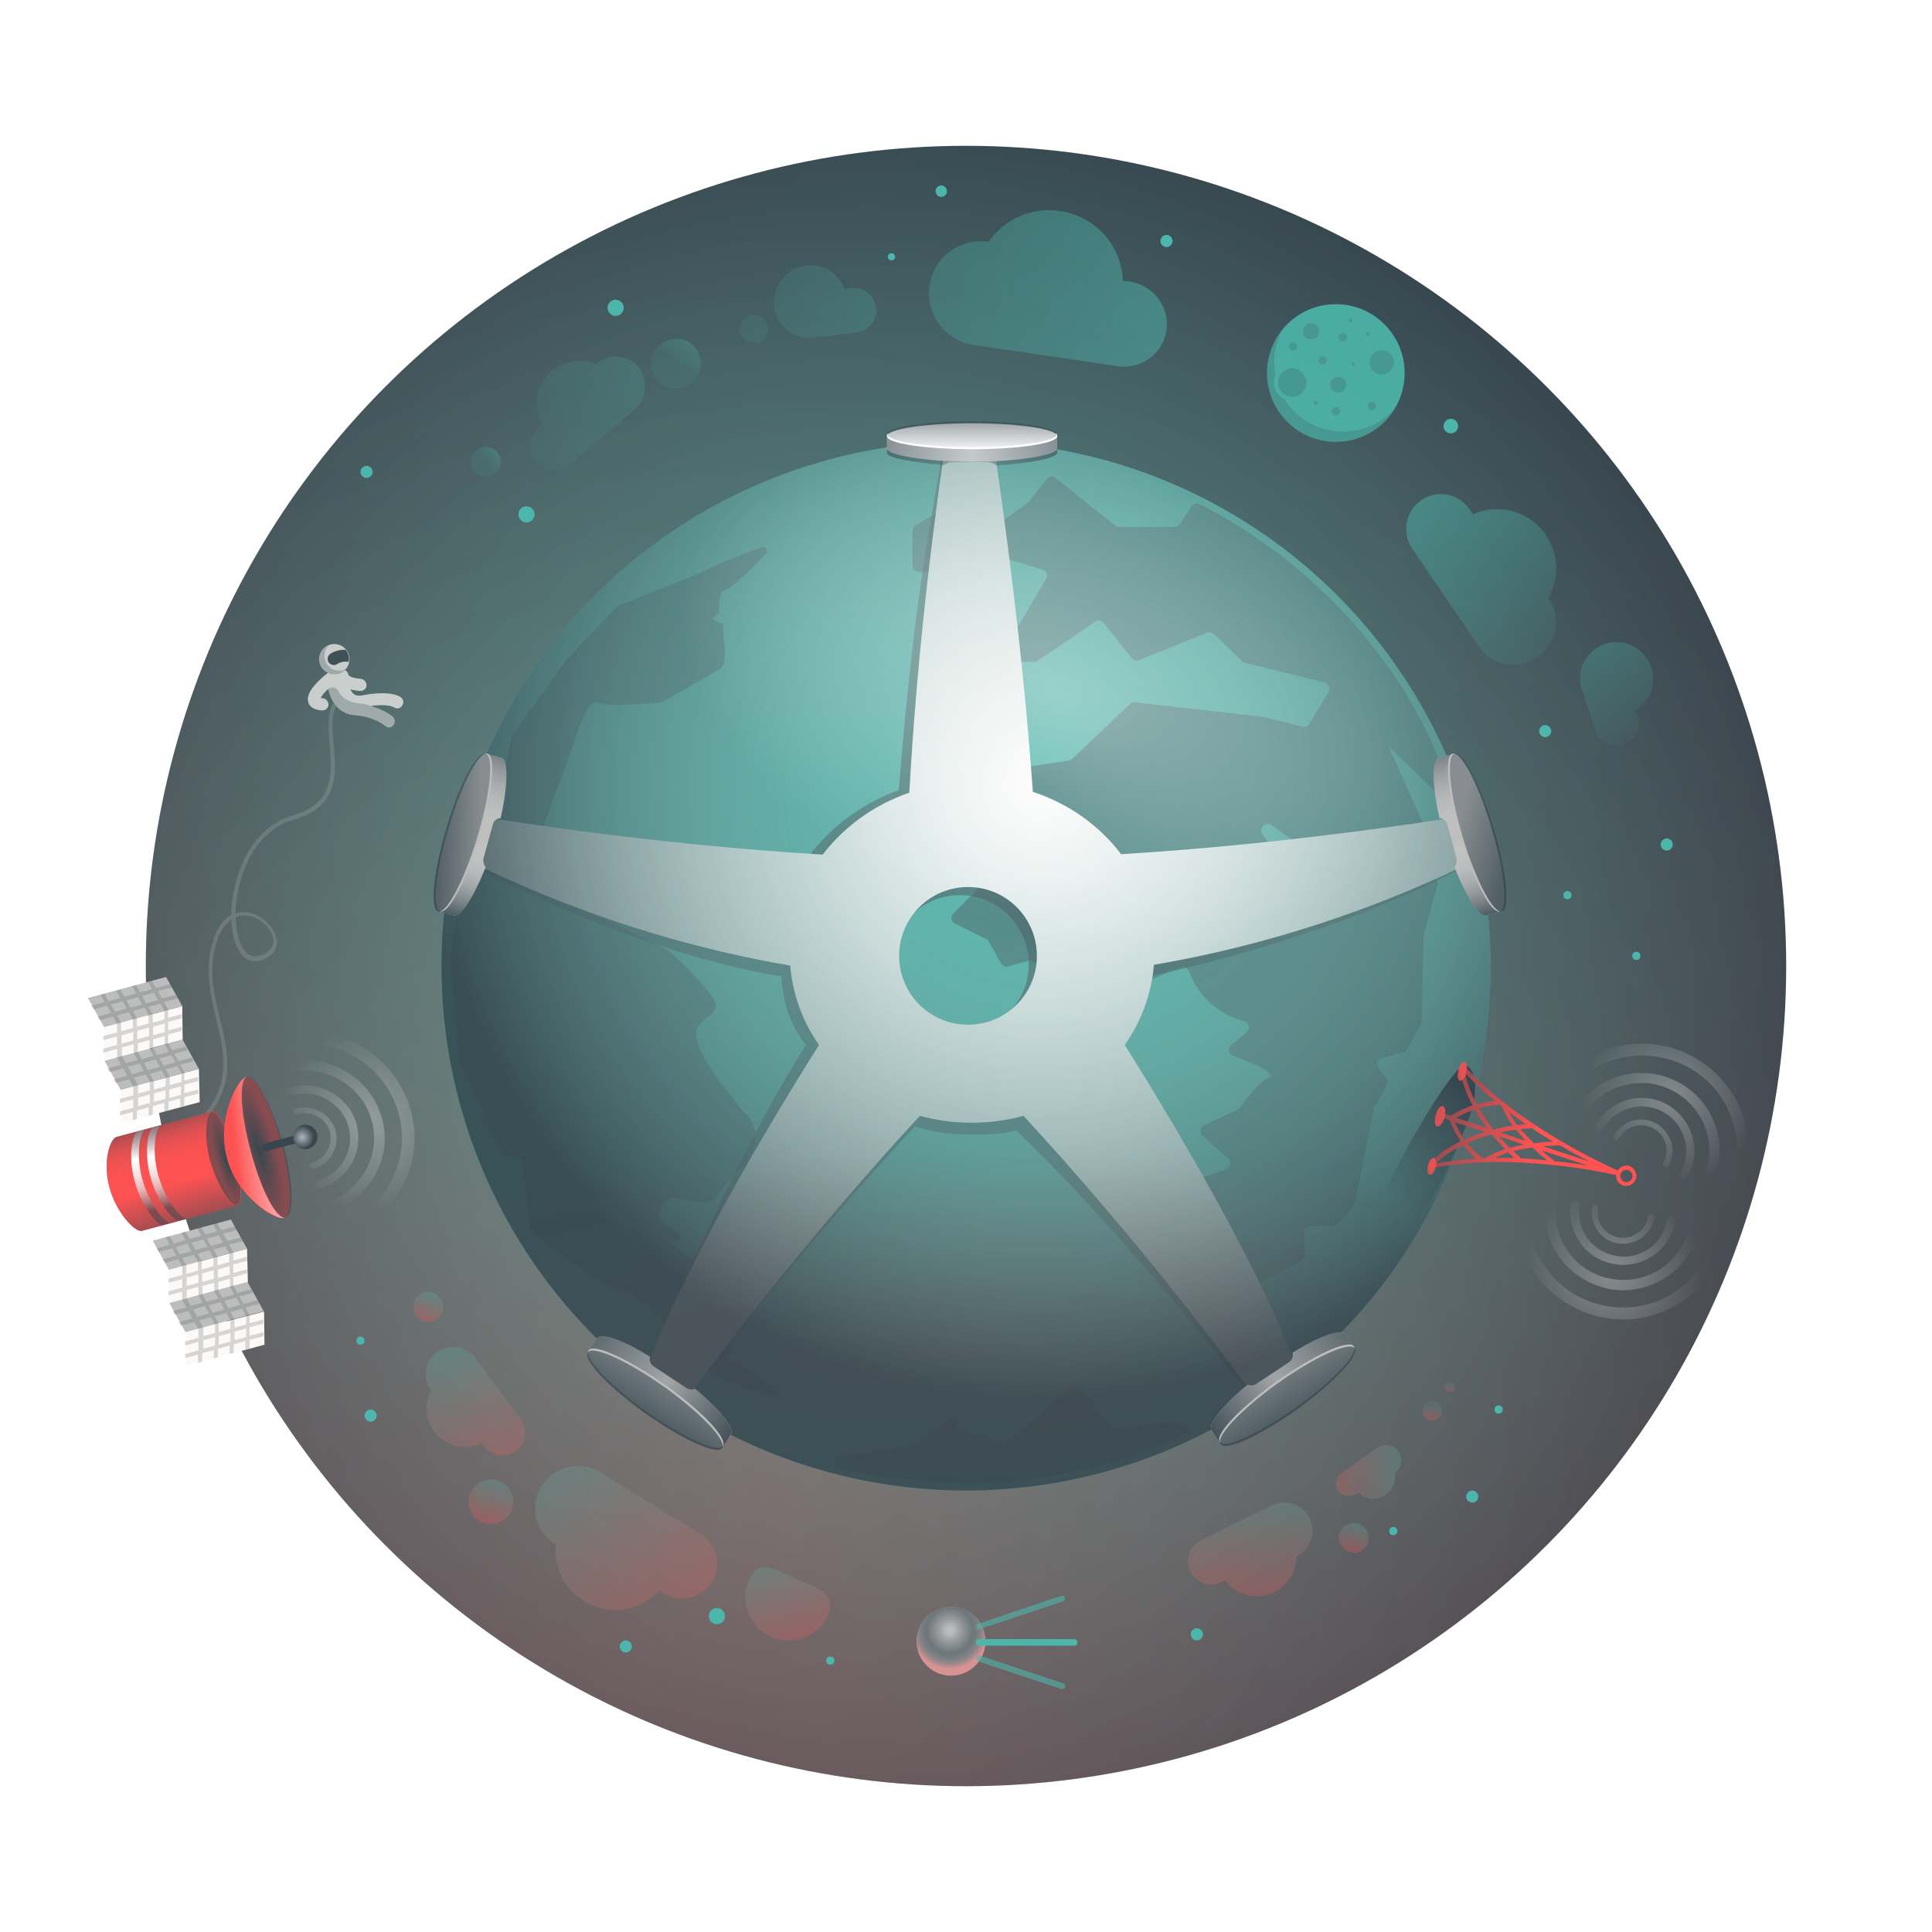 <svg version="1.1" id="anycast-dns" xmlns="http://www.w3.org/2000/svg" xmlns:xlink="http://www.w3.org/1999/xlink" viewBox="0 0 477 477" xml:space="preserve">
							<filter id="anycast-dns-noise">
								<feColorMatrix type="saturate" result="burnNoise" values="2"></feColorMatrix>
								<feTurbulence type="fractalNoise" baseFrequency="1.4"></feTurbulence>
								<feComposite in="burnNoise" operator="in"></feComposite>
							</filter>
							<defs>
								<circle id="dns-mask" cx="238.5" cy="238.5" r="202.5"></circle>
							</defs>
							<clipPath id="dns-mask-use">
								<use xlink:href="#dns-mask" overflow="visible"></use>
							</clipPath>
							<radialGradient id="dns-gradient-1" cx="214.5" cy="255.5" r="230.639" gradientUnits="userSpaceOnUse">
								<stop offset="0" stop-color="#4db6ac"></stop>
								<stop offset="1" stop-color="#37474f"></stop>
							</radialGradient>
							<circle clip-path="url(#dns-mask-use)" fill="url(#dns-gradient-1)" cx="238.5" cy="238.5" r="235"></circle>
							<radialGradient id="dns-gradient-2" cx="189.167" cy="369.5" r="345.118" gradientUnits="userSpaceOnUse">
								<stop offset="0" stop-color="#ff5252" stop-opacity=".3"></stop>
								<stop offset="1" stop-color="#ff5252" stop-opacity="0"></stop>
							</radialGradient>
							<circle clip-path="url(#dns-mask-use)" fill="url(#dns-gradient-2)" cx="238.5" cy="238.5" r="235"></circle>
							<circle clip-path="url(#dns-mask-use)" fill="#4DB6AC" cx="238.5" cy="238.5" r="129.5"></circle>
							<g clip-path="url(#dns-mask-use)">
								<defs>
									<circle id="continents-mask" cx="238.5" cy="238.5" r="129.5" data-svg-origin="109 109" transform="matrix(1,0,0,1,0,0)" style="transform-origin: 0px 0px;"></circle>
								</defs>
								<clipPath id="continents-mask-use">
									<use xlink:href="#continents-mask" overflow="visible"></use>
								</clipPath>
								<path id="continents" opacity=".5" clip-path="url(#continents-mask-use)" fill="#38474E" d="M188.1 135.1c.9-.3 1.7.8 1 1.6-3.5 4.2-10 9.7-11.1 9.4l-.5 3.1c.9 3.8-4.4 3.1 1 4.8l.2 4.1c.4 1.8.6 6.2-.9 7.1l-13.7 7.8c-.5.3-1 .4-1.5.5-2.9.3-12.9 1-15.1-.1-2.4-1.2-5.3 8.2-5.6 9.5 0 .1-.1.2-.1.3l-6.6 18-2.6 6.4c-.6 1.4-7.4 6.3-6.5 7.5l14.7 7.2c.4.5.9.9 1.4 1.2l22.3 10.8c.3.2.7.4.9.6 2.2 2 11.9 11.2 11.4 13.4-.5 2.5-2.6 2.4-4.6 5.4-2.1 3 5.1 12.9 5.1 12.9l6.1 7.7c.2.2.4.5.8.8 3 2.9 3.2 7.9.5 11.1l-7.2 8.3c-.7 1.8-2.5 2.8-4.3 2.4l-5.7-1.1c-3.1-.6-5.5 2.7-4.3 5.8l5.1 3.5c.2.4-2.7 2-2.4 2.3l10 6.7c.4.5-1.1 3.7-.9 4.4l4.5 7.6c1.7 2.8 1.8 6.4.2 9.2-.2.4-.3.7 0 .8h1.5c3.9 1.8 14.1 9 9.8 9l-10.3-4c-1.1 0-6.8-3.1-7.5-4-4.4-5.5-16.4-19.1-19.9-19-3.5.1-17.4-10.3-21.2-13.2-.6-.5-1.1-1.1-1.4-1.9l-1.7-16.9c0-.1-4.6-.9-4.7-1L114 263.7c-.2-.5-.3-.9-.4-1.4l-2.4-25.1v-1.1l2.9-20.1c.1-.7.4-1.4.8-2l5.4-7.1c.4-.5.6-1 .8-1.7l5.3-23c.1-.6.4-1.1.7-1.5l12.7-17.8c.1-.2.2-.3.4-.4l11.8-12.4c.6-.6 1.3-1 2.1-1.1l19.2-7.7c-.2-.3 8.2-3.8 14.8-6.2zm67.4 230C280.3 361.5 294 353 294 353l-2.6-1.3c-.9-.4-1.9-.6-2.8-.5l-9.8 1.4c-2 .6-4.2 0-5.6-1.6-1.7-1.9-3.9-4.7-5.3-6.8-1-1.6-3.2-2-4.7-.8l-14.3 12.8c-.5.5-1.3.6-2 .2l-2.8-1.7c-.7-.4-1.4-.6-2.2-.6-1.9.1-4.7-.4-5.5-1.7l-1.3-2.3c-.1-.2-.3-.2-.5-.1l-7.5 6c-.8.7-1.8 1-2.9 1l-17.2 2.9c-1.4.2-1.5 2.3-.1 2.6 9.8 2.1 29.3 5.4 48.6 2.6zm83-155.8l8 2.6c.8.3 1.6-.1 1.9-.9l2.8-6.7c.2-.4.2-.9 0-1.3l-8.3-18.6 11.4 11c1.1 1.1 3 .1 2.6-1.4l-1-4.9c0-.1 0-.2-.1-.3-16.5-41.8-52.6-60.9-59.7-64.3-.7-.3-1.6-.1-2 .6l-2.8 4.3c-.3.4-.8.7-1.3.7h-13.6c-.4 0-.7-.1-1-.3L260.6 118c-.7-.6-1.7-.4-2.2.3l-4.4 5.6-.3.3-7.5 5.3c-.5.4-1.2.4-1.8.1l-8-5c-.5-.3-1.1-.3-1.6 0l-8.7 5.1c-.5.3-.8.8-.8 1.4v8.5c0 .9.7 1.6 1.6 1.6h8.3c.3 0 .6-.1.8-.2l7-4.1c.4-.2.8-.3 1.2-.2l13.2 3.9c1 .3 1.4 1.4.9 2.3l-6.9 11.7c-.2.4-.6.6-1 .7l-16.1 3.4c-1.2.3-1.7 1.8-.8 2.7l1.7 1.6c.3.3.7.4 1.1.4h19c.3 0 .6-.1.9-.3l14.2-9.6c.7-.5 1.6-.3 2.1.3l6.9 8.7c.4.5 1.2.7 1.8.5l16.8-6.8c.6-.2 1.2-.1 1.7.3l6.9 6.7c.2.2.4.3.7.4l19.7 4.9c1 .3 1.5 1.4 1 2.4l-4.7 7.8c-.4.6-1 .9-1.7.7L312 177h-.2l-31.5-3.6c-.5-.1-.9.1-1.3.4l-14.3 13.6c-.2.2-.5.4-.9.4l-12.1 1.8c-.4.1-.8.3-1 .6l-9.1 11.5-.3.6-2.3 8.2c-.1.3-.1.7 0 1l2.5 6.6c.2.6.1 1.2-.4 1.7l-5.7 5.7c-.8.8-.6 2 .4 2.5l7.6 3.8c.3.1.5.4.7.6l3.1 5.5c.4.6 1.1.9 1.8.7l4.9-1.4c.6-.2 1.1 0 1.6.4l5 5c.2.2.5.4.7.4l11.9 2.9c.3.1.7.1 1-.1l17.4-6.9c.8-.3 1.8.1 2.1.9 2.2 6.2 7.3 10.7 13.5 12.3 1.3.3 1.7 1.9.7 2.8L304 258c-.9.8-.7 2.3.5 2.7 4.2 1.5 11.6 4.5 8.5 5.5-1.9.6-5.9 5.9-6.9 7.3-.2.2-.4.4-.6.5l-8.2 3.8c-1 .5-1.2 1.8-.4 2.6l6.3 5.6c.9.8.6 2.3-.5 2.7l-5.3 1.9c-.3.1-.6.4-.8.7l-6 10.2c-.4.7-.2 1.6.5 2.1l8.3 5.8c.3.2.6.6.7 1l1.5 9.2c.2 1.1 1.4 1.6 2.3 1.1l17.5-9.5c.5-.3.8-.8.8-1.4l-.2-5.4c0-.9.7-1.6 1.6-1.6h5.3c.4 0 .9-.2 1.2-.5l4-4.4c.2-.2.3-.5.4-.8l4.7-23.3c0-.2.1-.3.2-.5l3-5.4c.3-.5.3-1.2-.1-1.7l-1.9-2.5c-.7-.9-.2-2.2.9-2.5l5.1-1.3c.4-.1.8-.4 1-.8l3.4-6.1c.1-.2.2-.5.2-.7l.5-21.5c0-.1 0-.3.1-.4l3.3-11.8c.4-1.4-1.1-2.5-2.4-1.8l-3.7 2.3c-.5.3-1.2.3-1.7 0l-6.1-3.8c-.3-.2-.7-.3-1.1-.2l-18 2.7c-.6.1-1.1-.1-1.5-.6l-8.7-11.2c-1.1-1.4.7-3.3 2.2-2.3l10.8 7.6c.4.3.8.3 1.2.2l11.7-2.6c.4.3.7.3.9.4z" data-svg-origin="111.19999694824219 117.64472961425781" transform="matrix(1,0,0,1,0,0)" style="transform-origin: 0px 0px;"></path>
							</g>
							<g id="sputnik-small" clip-path="url(#dns-mask-use)" data-svg-origin="238.5 238.5" transform="matrix(1,0,0,1,0,0)" style="transform-origin: 0px 0px;">
								<circle fill="#BDBDBD" cx="234.8" cy="405.2" r="8.5"></circle>
								<radialGradient id="dns-gradient-3" cx="234.5" cy="402.5" r="9.502" gradientUnits="userSpaceOnUse">
									<stop offset="0" stop-color="#fff" stop-opacity="0"></stop>
									<stop offset=".002" stop-color="#fbfcfc" stop-opacity=".002"></stop>
									<stop offset=".03" stop-color="#d2d6d8" stop-opacity=".03"></stop>
									<stop offset=".059" stop-color="#aeb5b8" stop-opacity=".059"></stop>
									<stop offset=".093" stop-color="#8e979b" stop-opacity=".093"></stop>
									<stop offset=".13" stop-color="#727e83" stop-opacity=".13"></stop>
									<stop offset=".172" stop-color="#5c6970" stop-opacity=".172"></stop>
									<stop offset=".22" stop-color="#4b5a61" stop-opacity=".22"></stop>
									<stop offset=".281" stop-color="#404f57" stop-opacity=".281"></stop>
									<stop offset=".365" stop-color="#394951" stop-opacity=".365"></stop>
									<stop offset=".6" stop-color="#37474f" stop-opacity=".6"></stop>
									<stop offset=".698" stop-color="#3a474f" stop-opacity=".551"></stop>
									<stop offset=".757" stop-color="#42484f" stop-opacity=".522"></stop>
									<stop offset=".805" stop-color="#50484f" stop-opacity=".497"></stop>
									<stop offset=".848" stop-color="#654a50" stop-opacity=".476"></stop>
									<stop offset=".888" stop-color="#7f4b50" stop-opacity=".456"></stop>
									<stop offset=".924" stop-color="#9f4d51" stop-opacity=".438"></stop>
									<stop offset=".959" stop-color="#c64f51" stop-opacity=".421"></stop>
									<stop offset=".991" stop-color="#f15152" stop-opacity=".405"></stop>
									<stop offset="1" stop-color="#ff5252" stop-opacity=".4"></stop>
								</radialGradient>
								<circle fill="url(#dns-gradient-3)" cx="234.8" cy="405.2" r="8.5"></circle>
								<path opacity=".6" fill="#4DB6AC" d="M241.7 402.3c-.3 0-.6-.2-.7-.5-.1-.4.1-.8.5-.9L262 394c.4-.1.8.1.9.5.1.4-.1.8-.5.9l-20.5 6.8c0 .1-.1.1-.2.1zm21.3 14.2c.1-.4-.1-.8-.5-.9l-20.5-6.8c-.4-.1-.8.1-.9.5-.1.4.1.8.5.9L262 417h.2c.4 0 .7-.2.8-.5z"></path>
								<path fill="#4DB6AC" d="M265.2 406.3h-23.5c-.4 0-.8-.3-.8-.8s.3-.8.8-.8h23.5c.4 0 .8.3.8.8s-.3.8-.8.8z"></path>
							</g>
							<g clip-path="url(#dns-mask-use)">
								<defs>
									<circle id="starmask" cx="238.5" cy="238.5" r="129.5" data-svg-origin="109 109" transform="matrix(1,0,0,1,0,0)" style="transform-origin: 0px 0px;"></circle>
								</defs>
								<clipPath id="starmask_1_">
									<use xlink:href="#starmask" overflow="visible"></use>
								</clipPath>
								<path opacity=".6" clip-path="url(#starmask_1_)" fill="#38474E" d="M284 241c57.2-12.5 86.1-32 86.1-32-.6-2.9-1.4-4.5-2.2-7.4-17.7 3-53 8.3-92.2 10.7-5.3-7-12.9-12.5-21.8-15.4-2.3-33.1-6.9-67.8-10.7-92.8-2-.1-3.9-.1-5.9-.1-1.3 0-2 0-3.4.1-3.6 23.8-7.8 38.5-12 91-8.7 3-16.8 9.1-22 16-41.4-2.5-76.5-7-93-9.9-.7 2.5-1 6.9-1 6.9s43.8 25.7 87 33c.6 7.2 2 11.3 6 17-15.8 25-35 66.2-42 93 2.4 1.8 3.4 1.3 6 3 30.2-41.2 63-76 63-76s5.2 2 12.9 2c4.4 0 8 .1 12.1-1 30 28.5 64 73.6 64 73.6s4-3.8 6.6-5.9c-6.7-24-29.6-63.1-44.9-87.5 4.1-5.8 6.8-11.1 7.4-18.3zm-47 14c-9.4 0-17-7.6-17-17s7.6-17 17-17 17 7.6 17 17-7.6 17-17 17z"></path>
								<path id="star" clip-path="url(#starmask_1_)" fill="#FFF" d="M284.9 238.2c40.5-6.9 71.4-21.4 86.3-29.4-.6-2.9-1.4-5.8-2.2-8.6-17.7 3-53 8.3-92.2 10.7-5.3-7-12.9-12.5-21.8-15.4-2.3-33.1-6.9-67.8-10.7-92.8-2-.1-3.9-.1-5.9-.1-1.3 0-2.7 0-4 .1-3.6 23.8-7.9 57.2-9.9 93-8.7 3-16.1 8.4-21.4 15.3-41.4-2.5-78.6-8.3-95.1-11.2-.7 2.5-1.4 5-2 7.6 13.6 7.6 45.9 23.6 89.1 31 .6 7.2 3.1 13.9 7.1 19.6-15.8 25-39.5 65.7-45.5 89.4 2.4 1.8 5 3.6 7.5 5.3 10.7-14.9 33.6-45.5 62.9-77.2 4.1 1.1 8.3 1.7 12.8 1.7s8.7-.6 12.8-1.7c28.4 30.8 50.8 60.5 61.9 75.9 2.7-1.9 5.4-3.8 8-5.9-6.7-24-29.6-63.1-44.9-87.5 4.1-5.9 6.6-12.6 7.2-19.8zM239 253c-9.4 0-17-7.6-17-17s7.6-17 17-17 17 7.6 17 17-7.6 17-17 17z" data-svg-origin="106.00000762939453 102.5999984741211" transform="matrix(1,0,0,1,0,0)" style="transform-origin: 0px 0px;"></path>
								<radialGradient id="dns-gradient-4" cx="234.667" cy="333.667" r="197.502" gradientTransform="matrix(1 0 0 .249 0 250.455)" gradientUnits="userSpaceOnUse">
									<stop offset="0" stop-color="#ff5252" stop-opacity=".5"></stop>
									<stop offset="1" stop-color="#ff5252" stop-opacity="0"></stop>
								</radialGradient>
								<ellipse clip-path="url(#starmask_1_)" fill="url(#dns-gradient-4)" cx="238" cy="327" rx="165.5" ry="42.7"></ellipse>
							</g>
							<g clip-path="url(#dns-mask-use)" filter="url(#anycast-dns-noise)">
								<radialGradient id="dns-gradient-5" cx="253.419" cy="190.316" r="152.52" gradientTransform="translate(3.975 3.975) scale(.997)" gradientUnits="userSpaceOnUse">
									<stop offset="0" stop-color="#bdbdbd" stop-opacity="0"></stop>
									<stop offset=".168" stop-color="#b9b9ba" stop-opacity=".134"></stop>
									<stop offset=".342" stop-color="#acaeaf" stop-opacity=".273"></stop>
									<stop offset=".518" stop-color="#989c9e" stop-opacity=".415"></stop>
									<stop offset=".697" stop-color="#7b8386" stop-opacity=".557"></stop>
									<stop offset=".875" stop-color="#566268" stop-opacity=".7"></stop>
									<stop offset="1" stop-color="#37474f" stop-opacity=".8"></stop>
								</radialGradient>
								<circle fill="url(#dns-gradient-5)" cx="238.5" cy="238.5" r="129.5"></circle>
							</g>
							<radialGradient id="dns-gradient-6" cx="253.419" cy="190.316" r="152.52" gradientTransform="translate(3.975 3.975) scale(.997)" gradientUnits="userSpaceOnUse">
								<stop offset="0" stop-color="#4db6ac" stop-opacity="0"></stop>
								<stop offset=".376" stop-color="#4aa59e" stop-opacity=".188"></stop>
								<stop offset=".571" stop-color="#46918d" stop-opacity=".285"></stop>
								<stop offset=".767" stop-color="#407474" stop-opacity=".384"></stop>
								<stop offset=".964" stop-color="#394f55" stop-opacity=".482"></stop>
								<stop offset="1" stop-color="#37474f" stop-opacity=".5"></stop>
							</radialGradient>
							<circle clip-path="url(#dns-mask-use)" fill="url(#dns-gradient-6)" cx="238.5" cy="238.5" r="129.5"></circle>
							<g id="dot5" clip-path="url(#dns-mask-use)" data-svg-origin="238.5 238.5" transform="matrix(1,0,0,1,0,0)" style="transform-origin: 0px 0px;">
								<path fill="#BDBDBD" d="M332.2 329.4l2.2 3.5-33 23.8-2.2-3.5c-1.2-1.3 2.5-6.1 8.8-11.3.8.3 1.6.2 2.3-.3l8-5.3c.7-.5 1.1-1.4.8-2.3 6.9-4.3 11.9-5.9 13.1-4.6z"></path>
								<linearGradient id="dns-gradient-7" gradientUnits="userSpaceOnUse" x1="2073.91" y1="1910.052" x2="2086.51" y2="1871.299" gradientTransform="scale(-1 1) rotate(-71.199 -199.95 2789.335)">
									<stop offset="0" stop-color="#37474f" stop-opacity=".9"></stop>
									<stop offset=".5" stop-color="#37474f" stop-opacity=".2"></stop>
									<stop offset="1" stop-color="#37474f" stop-opacity=".7"></stop>
								</linearGradient>
								<path fill="url(#dns-gradient-7)" d="M332.2 329.4l2.2 3.5-33 23.8-2.2-3.5c-1.2-1.3 2.5-6.1 8.8-11.3.8.3 1.6.2 2.3-.3l8-5.3c.7-.5 1.1-1.4.8-2.3 6.9-4.3 11.9-5.9 13.1-4.6z"></path>
								<path fill="#BDBDBD" d="M334.2 332.3c-1.5-1.6-10.1 2.4-19.2 8.9-9.1 6.6-15.3 13.2-13.8 14.9s10.1-2.4 19.2-8.9c9.2-6.6 15.3-13.3 13.8-14.9z"></path>
								<linearGradient id="dns-gradient-8" gradientUnits="userSpaceOnUse" x1="2116.78" y1="1824.026" x2="2131.285" y2="1826.445" gradientTransform="scale(-1 1) rotate(-67.579 -204.55 2906.578)">
									<stop offset="0" stop-color="#37474f" stop-opacity=".8"></stop>
									<stop offset="1" stop-color="#37474f" stop-opacity=".4"></stop>
								</linearGradient>
								<path fill="url(#dns-gradient-8)" d="M334.4 332.8c-1.5-1.6-10.1 2.4-19.2 8.9-9.1 6.6-15.3 13.2-13.8 14.9s10.1-2.4 19.2-8.9c9.1-6.7 15.3-13.3 13.8-14.9z"></path>
							</g>
							<g id="dot4" clip-path="url(#dns-mask-use)" data-svg-origin="238.5 238.5" transform="matrix(1,0,0,1,0,0)" style="transform-origin: 0px 0px;">
								<path fill="#BDBDBD" d="M147.4 330.4l-2.2 3.5 33 23.8 2.2-3.5c1.2-1.3-2.5-6.1-8.8-11.3-.8.3-1.6.2-2.3-.3l-8-5.3c-.7-.5-1.1-1.4-.8-2.3-6.9-4.3-11.9-5.9-13.1-4.6z"></path>
								<linearGradient id="dns-gradient-9" gradientUnits="userSpaceOnUse" x1="1408.415" y1="-41.605" x2="1421.015" y2="-80.358" gradientTransform="rotate(-71.199 1070.778 1014.37)">
									<stop offset="0" stop-color="#37474f" stop-opacity=".9"></stop>
									<stop offset=".5" stop-color="#37474f" stop-opacity=".2"></stop>
									<stop offset="1" stop-color="#37474f" stop-opacity=".7"></stop>
								</linearGradient>
								<path fill="url(#dns-gradient-9)" d="M147.4 330.4l-2.2 3.5 33 23.8 2.2-3.5c1.2-1.3-2.5-6.1-8.8-11.3-.8.3-1.6.2-2.3-.3l-8-5.3c-.7-.5-1.1-1.4-.8-2.3-6.9-4.3-11.9-5.9-13.1-4.6z"></path>
								<path fill="#BDBDBD" d="M145.4 333.3c1.5-1.6 10.1 2.4 19.2 8.9s15.3 13.2 13.8 14.9c-1.5 1.6-10.1-2.4-19.2-8.9-9.2-6.6-15.3-13.2-13.8-14.9z"></path>
								<linearGradient id="dns-gradient-10" gradientUnits="userSpaceOnUse" x1="1329.338" y1="-81.697" x2="1343.843" y2="-79.279" gradientTransform="rotate(-67.58 1066.254 1007.519)">
									<stop offset="0" stop-color="#37474f" stop-opacity=".8"></stop>
									<stop offset="1" stop-color="#37474f" stop-opacity=".4"></stop>
								</linearGradient>
								<path fill="url(#dns-gradient-10)" d="M145.2 333.8c1.5-1.6 10.1 2.4 19.2 8.9 9.1 6.6 15.3 13.2 13.8 14.9-1.5 1.6-10.1-2.4-19.2-8.9-9.1-6.6-15.3-13.2-13.8-14.9z"></path>
							</g>
							<g id="dot3" clip-path="url(#dns-mask-use)" data-svg-origin="238.5 238.5" transform="matrix(1,0,0,1,0,0)" style="transform-origin: 0px 0px;">
								<path fill="#BDBDBD" d="M123.9 187.1l-4-1L108 225l4 1c1.6.7 4.9-4.4 7.9-11.9-.5-.6-.7-1.5-.5-2.3l2.3-8.3c.2-.9 1-1.5 1.9-1.5 1.8-8 1.9-14.2.3-14.9z"></path>
								<linearGradient id="dns-gradient-11" gradientUnits="userSpaceOnUse" x1="111.541" y1="225.572" x2="124.141" y2="186.819">
									<stop offset="0" stop-color="#37474f" stop-opacity=".8"></stop>
									<stop offset=".5" stop-color="#fff" stop-opacity="0"></stop>
									<stop offset="1" stop-color="#37474f" stop-opacity=".5"></stop>
								</linearGradient>
								<path fill="url(#dns-gradient-11)" d="M123.9 187.1l-4-1L108 225l4 1c1.6.7 4.9-4.4 7.9-11.9-.5-.6-.7-1.5-.5-2.3l2.3-8.3c.2-.9 1-1.5 1.9-1.5 1.8-8 1.9-14.2.3-14.9z"></path>
								<path fill="#BDBDBD" d="M120.5 186.1c2 .9 1 10.3-2.3 21.1-3.3 10.7-7.6 18.7-9.6 17.8s-1-10.3 2.3-21.1c3.2-10.8 7.5-18.7 9.6-17.8z"></path>
								<linearGradient id="dns-gradient-12" gradientUnits="userSpaceOnUse" x1="49.223" y1="267.754" x2="60.366" y2="267.268" gradientTransform="rotate(3.621 1065 1160)">
									<stop offset="0" stop-color="#37474f" stop-opacity=".8"></stop>
									<stop offset="1" stop-color="#37474f" stop-opacity=".4"></stop>
								</linearGradient>
								<path fill="url(#dns-gradient-12)" d="M120 186.1c2 .9 1 10.3-2.3 21.1-3.3 10.7-7.6 18.7-9.6 17.8s-1-10.3 2.3-21.1c3.2-10.8 7.5-18.7 9.6-17.8z"></path>
							</g>
							<g id="dot2" clip-path="url(#dns-mask-use)" data-svg-origin="238.5 238.5" transform="matrix(1,0,0,1,0,0)" style="transform-origin: 0px 0px;">
								<path fill="#BDBDBD" d="M355.1 187.1l4-1L371 225l-4 1c-1.6.7-4.9-4.4-7.9-11.9.5-.6.7-1.5.5-2.3l-2.3-8.3c-.2-.9-1-1.5-1.9-1.5-1.8-8-1.9-14.2-.3-14.9z"></path>
								<linearGradient id="dns-gradient-13" gradientUnits="userSpaceOnUse" x1="1772.445" y1="225.572" x2="1785.045" y2="186.819" gradientTransform="matrix(-1 0 0 1 2139.904 0)">
									<stop offset="0" stop-color="#37474f" stop-opacity=".8"></stop>
									<stop offset=".5" stop-color="#fff" stop-opacity="0"></stop>
									<stop offset="1" stop-color="#37474f" stop-opacity=".5"></stop>
								</linearGradient>
								<path fill="url(#dns-gradient-13)" d="M355.1 187.1l4-1L371 225l-4 1c-1.6.7-4.9-4.4-7.9-11.9.5-.6.7-1.5.5-2.3l-2.3-8.3c-.2-.9-1-1.5-1.9-1.5-1.8-8-1.9-14.2-.3-14.9z"></path>
								<path fill="#BDBDBD" d="M358.5 186.1c-2 .9-1 10.3 2.3 21.1s7.6 18.7 9.6 17.8c2-.9 1-10.3-2.3-21.1s-7.5-18.7-9.6-17.8z"></path>
								<linearGradient id="dns-gradient-14" gradientUnits="userSpaceOnUse" x1="1704.063" y1="165.846" x2="1717.902" y2="160.874" gradientTransform="scale(-1 1) rotate(3.621 -4.955 -32684.307)">
									<stop offset="0" stop-color="#37474f" stop-opacity=".8"></stop>
									<stop offset="1" stop-color="#37474f" stop-opacity=".4"></stop>
								</linearGradient>
								<path fill="url(#dns-gradient-14)" d="M359 186.1c-2 .9-1 10.3 2.3 21.1s7.6 18.7 9.6 17.8c2-.9 1-10.3-2.3-21.1s-7.5-18.7-9.6-17.8z"></path>
							</g>
							<g id="dot1" clip-path="url(#dns-mask-use)" data-svg-origin="238.5 238.5" transform="matrix(1,0,0,1,0,0)" style="transform-origin: 0px 0px;">
								<path fill="#FFF" d="M261 110.8c0 1.5-9.4 3.2-21 3.2s-21-1.7-21-3.2v-3.7h42v3.7z"></path>
								<linearGradient id="dns-gradient-15" gradientUnits="userSpaceOnUse" x1="219" y1="111.421" x2="261" y2="111.421">
									<stop offset="0" stop-color="#37474f" stop-opacity=".6"></stop>
									<stop offset=".5" stop-color="#37474f" stop-opacity=".3"></stop>
									<stop offset="1" stop-color="#37474f" stop-opacity=".6"></stop>
								</linearGradient>
								<path fill="url(#dns-gradient-15)" d="M261 111.8c0 1.2-6.3 2.6-15 3.1-.6-.5-1.5-.8-2.3-.8h-8.5c-.8 0-1.6.3-2.2.7-7.6-.6-14-1.8-14-2.9V108h42v3.8z"></path>
								<ellipse fill="#FFF" cx="240" cy="107.7" rx="21" ry="3.2"></ellipse>
								<linearGradient id="dns-gradient-16" gradientUnits="userSpaceOnUse" x1="240" y1="110.316" x2="240" y2="104">
									<stop offset="0" stop-color="#37474f" stop-opacity=".1"></stop>
									<stop offset="1" stop-color="#37474f" stop-opacity=".5"></stop>
								</linearGradient>
								<ellipse fill="url(#dns-gradient-16)" cx="240" cy="107.2" rx="21" ry="3.2"></ellipse>
							</g>
							<g id="antenna" clip-path="url(#dns-mask-use)" data-svg-origin="431.8514709472656 291.7127380371094" transform="matrix(1,0,0,1,0,0)" style="transform-origin: 0px 0px;">
								<g filter="url(#anycast-dns-noise)">
									<linearGradient id="dns-gradient-17" gradientUnits="userSpaceOnUse" x1="248.393" y1="407.921" x2="264.431" y2="379.518" gradientTransform="rotate(6.28 1310.245 1230.182)">
										<stop offset="0" stop-color="#37474f" stop-opacity="0"></stop>
										<stop offset="1" stop-color="#37474f"></stop>
									</linearGradient>
									<path fill="url(#dns-gradient-17)" d="M361.7 278.6c-3.8 9.2-9.8 22.5-12.4 21.4s-10.8 3-7-6.2c3.8-9.2 17.1-31.9 19.6-30.8s3.7 6.5-.2 15.6z"></path>
								</g>
								<path fill="#FF5252" d="M399 290.1c-.1 1.1.6 2.2 1.7 2.6 1.3.4 2.7-.3 3.2-1.6.4-1.3-.3-2.7-1.6-3.2-1.1-.4-2.3.1-2.9 1.1-3.3-1.5-25.1-11.4-38.1-26.1l-.4.3-.5.1c.4 3.5 1.6 6.7 3.2 9.6-1.6.6-3.5 1.4-5.4 2.6l-1.9-.6-.3 1 1.9.6c.8 2.1 1.8 3.8 2.8 5.3-3 1.4-5.8 3.3-8.2 5.9l.4.3.1.5c19-4.1 42.5.8 46 1.6zm-30.1-4.2c1.1-.5 2.3-1 3.5-1.4.6.6 1.1 1.1 1.5 1.4h-5zm6.7.1c-.2-.2-1-.8-2-1.8 1.6-.4 3.2-.7 4.7-.9 1.4 1.3 2.7 2.4 3.7 3.2-2.1-.2-4.2-.4-6.4-.5zm-2.9-2.6c-.8-.8-1.7-1.8-2.7-2.9l6.3 2.1c-1.2.2-2.4.5-3.6.8zm7.9.6l11.5 3.8c-2.3-.4-5.1-.8-8.2-1.1-.2-.2-1.6-1.1-3.3-2.7zm21.4 4.9c.8.3 1.2 1.1 1 1.9-.3.8-1.1 1.2-1.9 1-.8-.3-1.2-1.1-1-1.9.2-.8 1.1-1.2 1.9-1zm-18.5-7c-1.2 0-2.9.1-4.8.4-1.1-1.1-2.2-2.3-3.3-3.5 1.4-.2 2.4-.2 2.7-.3 1.8 1.2 3.6 2.3 5.4 3.4zm-6.8-4.3c-.6 0-1.3.1-2.1.2-.8-1-1.5-2.1-2-3.2 1.4 1 2.8 2 4.1 3zm-15-12.7c2.3 2.4 4.8 4.8 7.4 6.9-1.1.1-2.7.3-4.5.9-1.3-2.4-2.4-5-2.9-7.8zm8.6 7.9c.2.2.4.3.6.5.6 1.6 1.5 3.2 2.6 4.6-1.4.2-3 .5-4.8 1-1.3-1.6-2.5-3.4-3.6-5.3 2.6-.7 4.5-.8 5.2-.8zm-10.8 3.2c1.6-1 3.2-1.6 4.6-2.1.9 1.7 2 3.2 3 4.6l-7.6-2.5zm10.9 3.6c1.4-.3 2.7-.6 3.9-.7.8 1 1.6 1.9 2.4 2.8l-6.3-2.1zm10.5 3.4c2.4-.2 4-.2 4.3-.2 2.7 1.6 5.1 2.9 7.3 4l-11.6-3.8zm-21.8-6l7.6 2.5c-1.7.5-3.4 1.1-5.2 1.9-.8-1.2-1.6-2.7-2.4-4.4zm3.1 5.2c2.1-.9 4.1-1.6 6.1-2.1 1.2 1.4 2.3 2.6 3.3 3.6-1.7.6-3.4 1.3-4.8 2.2h-.8c-.6-.3-2.1-1.5-3.8-3.7zm-.9.5c1.2 1.6 2.3 2.7 3.2 3.4-3.4.2-6.8.6-10.1 1.2 2-2 4.4-3.5 6.9-4.6z"></path>
								<linearGradient id="dns-gradient-18" gradientUnits="userSpaceOnUse" x1="353.672" y1="274.514" x2="402.118" y2="292.198">
									<stop offset="0" stop-color="#37474f" stop-opacity=".6"></stop>
									<stop offset=".5" stop-color="#37474f" stop-opacity="0"></stop>
								</linearGradient>
								<path fill="url(#dns-gradient-18)" d="M399 290.1c-.1 1.1.6 2.2 1.7 2.6 1.3.4 2.7-.3 3.2-1.6.4-1.3-.3-2.7-1.6-3.2-1.1-.4-2.3.1-2.9 1.1-3.3-1.5-25.1-11.4-38.1-26.1l-.4.3-.5.1c.4 3.5 1.6 6.7 3.2 9.6-1.6.6-3.5 1.4-5.4 2.6l-1.9-.6-.3 1 1.9.6c.8 2.1 1.8 3.8 2.8 5.3-3 1.4-5.8 3.3-8.2 5.9l.4.3.1.5c19-4.1 42.5.8 46 1.6zm-30.1-4.2c1.1-.5 2.3-1 3.5-1.4.6.6 1.1 1.1 1.5 1.4h-5zm6.7.1c-.2-.2-1-.8-2-1.8 1.6-.4 3.2-.7 4.7-.9 1.4 1.3 2.7 2.4 3.7 3.2-2.1-.2-4.2-.4-6.4-.5zm-2.9-2.6c-.8-.8-1.7-1.8-2.7-2.9l6.3 2.1c-1.2.2-2.4.5-3.6.8zm7.9.6l11.5 3.8c-2.3-.4-5.1-.8-8.2-1.1-.2-.2-1.6-1.1-3.3-2.7zm21.4 4.9c.8.3 1.2 1.1 1 1.9-.3.8-1.1 1.2-1.9 1-.8-.3-1.2-1.1-1-1.9.2-.8 1.1-1.2 1.9-1zm-18.5-7c-1.2 0-2.9.1-4.8.4-1.1-1.1-2.2-2.3-3.3-3.5 1.4-.2 2.4-.2 2.7-.3 1.8 1.2 3.6 2.3 5.4 3.4zm-6.8-4.3c-.6 0-1.3.1-2.1.2-.8-1-1.5-2.1-2-3.2 1.4 1 2.8 2 4.1 3zm-15-12.7c2.3 2.4 4.8 4.8 7.4 6.9-1.1.1-2.7.3-4.5.9-1.3-2.4-2.4-5-2.9-7.8zm8.6 7.9c.2.2.4.3.6.5.6 1.6 1.5 3.2 2.6 4.6-1.4.2-3 .5-4.8 1-1.3-1.6-2.5-3.4-3.6-5.3 2.6-.7 4.5-.8 5.2-.8zm-10.8 3.2c1.6-1 3.2-1.6 4.6-2.1.9 1.7 2 3.2 3 4.6l-7.6-2.5zm10.9 3.6c1.4-.3 2.7-.6 3.9-.7.8 1 1.6 1.9 2.4 2.8l-6.3-2.1zm10.5 3.4c2.4-.2 4-.2 4.3-.2 2.7 1.6 5.1 2.9 7.3 4l-11.6-3.8zm-21.8-6l7.6 2.5c-1.7.5-3.4 1.1-5.2 1.9-.8-1.2-1.6-2.7-2.4-4.4zm3.1 5.2c2.1-.9 4.1-1.6 6.1-2.1 1.2 1.4 2.3 2.6 3.3 3.6-1.7.6-3.4 1.3-4.8 2.2h-.8c-.6-.3-2.1-1.5-3.8-3.7zm-.9.5c1.2 1.6 2.3 2.7 3.2 3.4-3.4.2-6.8.6-10.1 1.2 2-2 4.4-3.5 6.9-4.6z"></path>
								<path opacity=".8" fill="#FF5252" d="M356.6 276c-.4 1.4-1.2 2.3-1.8 2.1s-.7-1.6-.3-2.9c.4-1.4 1.2-2.3 1.8-2.1s.7 1.5.3 2.9zm5.1-13.8c-.5-.2-1.3.6-1.6 1.9s-.3 2.5.3 2.7c.5.2 1.3-.6 1.6-1.9s.2-2.5-.3-2.7zm-7.6 23.7c-.5-.2-1.2.5-1.5 1.7-.3 1.1-.2 2.2.3 2.4s1.2-.5 1.5-1.7c.4-1 .2-2.1-.3-2.4z"></path>
								<radialGradient id="dns-gradient-19" cx="1360.823" cy="-124.445" r="22.148" gradientTransform="rotate(-45.001 1363.686 1217.522)" gradientUnits="userSpaceOnUse">
									<stop offset="0" stop-color="#fcf9f7" stop-opacity=".8"></stop>
									<stop offset="1" stop-color="#fcf9f7" stop-opacity="0"></stop>
								</radialGradient>
								<path id="antenna-waves-1" opacity=".4" fill="url(#dns-gradient-19)" d="M411.9 288c-.2.2-.6.3-.9.1-.4-.2-.5-.7-.3-1 .8-1.5 1-3.1.5-4.8-.5-1.6-1.5-2.9-3-3.7-1.5-.8-3.1-1-4.8-.5-1.6.5-2.9 1.5-3.7 3-.2.4-.7.5-1 .3-.4-.2-.5-.7-.3-1 1-1.8 2.7-3.1 4.6-3.7 2-.6 4.1-.3 5.9.7 1.8 1 3.1 2.7 3.7 4.6.6 2 .3 4.1-.7 5.9.1 0 .1.1 0 .1zm4.8 2.4c1.7-3 2.1-6.5 1.1-9.9-1-3.3-3.2-6.1-6.2-7.8-3-1.7-6.5-2.1-9.9-1.1-3.3 1-6.1 3.2-7.8 6.2-.3.5-.1 1.1.4 1.4.5.3 1.1.1 1.4-.4 1.4-2.6 3.8-4.4 6.6-5.2 2.8-.8 5.8-.5 8.4 1 2.6 1.4 4.4 3.8 5.2 6.6.8 2.8.5 5.8-1 8.4-.3.5-.1 1.1.4 1.4.4.2.9.1 1.2-.2.1-.2.1-.3.2-.4zm5.4 3c2.5-4.5 3.1-9.7 1.7-14.6-1.4-4.9-4.7-9-9.2-11.5-9.3-5.1-21-1.8-26.2 7.5-.3.6-.1 1.4.5 1.7.6.3 1.4.1 1.7-.5 4.5-8.1 14.7-11 22.8-6.5 3.9 2.2 6.7 5.7 8 10 1.2 4.3.7 8.8-1.5 12.7-.3.6-.1 1.4.5 1.7.5.3 1.1.2 1.5-.2.1-.1.2-.2.2-.3zm6.4 3.6c3.4-6.2 4.3-13.3 2.3-20.1-1.9-6.8-6.4-12.4-12.6-15.9-6.2-3.4-13.3-4.3-20.1-2.3-6.8 1.9-12.4 6.4-15.9 12.6-.4.7-.1 1.6.6 2 .7.4 1.6.1 2-.6 3-5.5 8-9.5 14.1-11.2 6-1.7 12.4-1 17.9 2 5.5 3 9.5 8 11.2 14.1s1 12.4-2 17.9c-.4.7-.1 1.6.6 2 .6.3 1.3.2 1.8-.3-.1 0 0-.1.1-.2z" style="opacity: 0.4; visibility: inherit;"></path>
								<radialGradient id="dns-gradient-20" cx="929.69" cy="2484.046" r="22.148" gradientTransform="rotate(115.233 1351.94 1230.735)" gradientUnits="userSpaceOnUse">
									<stop offset="0" stop-color="#fcf9f7" stop-opacity=".8"></stop>
									<stop offset="1" stop-color="#fcf9f7" stop-opacity="0"></stop>
								</radialGradient>
								<path id="antenna-waves-2" opacity=".4" fill="url(#dns-gradient-20)" d="M393.1 297.8c.1-.3.5-.5.8-.4.4.1.7.5.6.9-.3 1.6.1 3.3 1.1 4.7 1 1.4 2.4 2.2 4.1 2.5 1.6.3 3.3-.1 4.7-1.1 1.4-1 2.2-2.4 2.5-4.1.1-.4.5-.7.9-.6.4.1.7.5.6.9-.3 2-1.4 3.8-3.1 5-1.7 1.2-3.7 1.7-5.8 1.4-2-.3-3.8-1.4-5-3.1-1.2-1.7-1.7-3.7-1.4-5.8v-.3zm-5.2-.6c-.6 3.4.3 6.9 2.3 9.7 2 2.8 5 4.7 8.5 5.2 3.4.6 6.9-.3 9.7-2.3 2.8-2 4.7-5 5.2-8.5.1-.5-.3-1.1-.8-1.1-.5-.1-1.1.3-1.1.8-.5 2.9-2 5.4-4.4 7.2-2.4 1.7-5.3 2.4-8.2 1.9-2.9-.5-5.4-2-7.2-4.4-1.7-2.4-2.4-5.3-1.9-8.2.1-.5-.3-1.1-.8-1.1-.4-.1-.9.2-1.1.6-.2 0-.2.1-.2.2zm-6.2-1c-.8 5.1.4 10.2 3.4 14.3s7.5 6.9 12.5 7.8c10.5 1.7 20.4-5.4 22.1-15.9.1-.7-.4-1.3-1-1.4-.7-.1-1.3.4-1.4 1-1.5 9.1-10.1 15.3-19.2 13.8-4.4-.7-8.3-3.1-10.9-6.7-2.6-3.6-3.7-8.1-2.9-12.5.1-.7-.4-1.3-1-1.4-.6-.1-1.1.2-1.3.7-.2 0-.3.2-.3.3zm-7.1-1.2c-1.1 7 .5 14 4.6 19.7 4.1 5.7 10.3 9.5 17.2 10.7s14-.5 19.7-4.6c5.7-4.1 9.5-10.3 10.7-17.2.1-.8-.4-1.6-1.2-1.7-.8-.1-1.6.4-1.7 1.2-1 6.2-4.4 11.6-9.5 15.3-5.1 3.7-11.3 5.1-17.5 4.1-6.2-1-11.6-4.4-15.3-9.5-3.7-5.1-5.1-11.3-4.1-17.5.1-.8-.4-1.6-1.2-1.7-.7-.1-1.3.3-1.6.8-.1.1-.1.3-.1.4z" style="opacity: 0.4; visibility: inherit;"></path>
							</g>
							<g clip-path="url(#dns-mask-use)">
								<circle opacity=".9" fill="#4DB6AC" cx="329.8" cy="92.1" r="17"></circle>
								<path opacity=".2" fill="#38474E" d="M344.3 100.9c-4 6.6-12.1 9.9-19.8 7.4-8.9-2.9-13.8-12.5-11-21.4.8-2.3 2-4.4 3.5-6.1-.7 1.1-1.2 2.3-1.6 3.5-.9 2.8-1 5.6-.5 8.3-.1.1-.1.2-.2.4-.7 2.2.4 4.5 2.4 5.5 2 3.3 5.2 5.9 9.2 7.2 6.7 2.2 13.7.1 18-4.8zm-24.2-9.8c-1.8-.6-3.8.4-4.4 2.3-.6 1.8.4 3.8 2.3 4.4 1.8.6 3.8-.4 4.4-2.3.6-1.8-.5-3.8-2.3-4.4zm5.5-8.7c-.3 1.1-1.5 1.6-2.5 1.3-1.1-.3-1.6-1.5-1.3-2.5.3-1.1 1.5-1.6 2.5-1.3s1.6 1.4 1.3 2.5zm6.7 13.2c-.3 1.1-1.5 1.6-2.5 1.3-1.1-.3-1.6-1.5-1.3-2.5.3-1.1 1.5-1.6 2.5-1.3s1.7 1.4 1.3 2.5zm.2-12c-.2.5-.7.8-1.3.6s-.8-.7-.6-1.3c.2-.5.7-.8 1.3-.6.5.2.8.7.6 1.3zm-1.7 18.3c-.2.5-.7.8-1.3.6-.5-.2-.8-.7-.6-1.3.2-.5.7-.8 1.3-.6.5.2.8.8.6 1.3zm8.9-1.3c-.2.5-.7.8-1.3.6-.5-.2-.8-.7-.6-1.3.2-.5.7-.8 1.3-.6.4.2.7.8.6 1.3zm-19.5-14.7c-.2.5-.7.8-1.3.6-.5-.2-.8-.7-.6-1.3.2-.5.7-.8 1.3-.6.5.2.8.8.6 1.3zm7.3 3.4c-.2.5-.7.8-1.3.6-.5-.2-.8-.7-.6-1.3.2-.5.7-.8 1.3-.6.5.2.8.8.6 1.3zm-2.2 10.3c-.1.3-.4.4-.6.3s-.4-.4-.3-.6c.1-.3.4-.4.6-.3.2.1.3.4.3.6zm9.3-9.6c-.1.3-.4.4-.6.3s-.4-.4-.3-.6c.1-.3.4-.4.6-.3s.4.4.3.6zm-.7-10.7c-.1.3-.4.4-.6.3s-.4-.4-.3-.6c.1-.3.4-.4.6-.3s.4.3.3.6zm4.2 3.4c-.1.3-.4.4-.6.3s-.4-.4-.3-.6c.1-.3.4-.4.6-.3.2.1.3.4.3.6zm5.9 7.7c-.5 1.6-2.2 2.4-3.8 1.9-1.6-.5-2.4-2.2-1.9-3.8.5-1.6 2.2-2.4 3.8-1.9 1.5.6 2.4 2.2 1.9 3.8z"></path>
							</g>
							<g id="clouds" clip-path="url(#dns-mask-use)">
								<g id="cloud-4" data-svg-origin="238.5 238.5" transform="matrix(1,0,0,1,0,0)" style="transform-origin: 0px 0px;">
									<linearGradient id="dns-gradient-21" gradientUnits="userSpaceOnUse" x1="2755.968" y1="1682.898" x2="2699.66" y2="1651.924" gradientTransform="scale(-1) rotate(31.519 4915.656 -4463.278)">
										<stop offset="0" stop-color="#4db6ac" stop-opacity=".3"></stop>
										<stop offset="1" stop-color="#ff5252" stop-opacity=".3"></stop>
									</linearGradient>
									<path fill="url(#dns-gradient-21)" d="M137.2 381.4c-.5 5.4 2 10.9 7 13.9 6.2 3.8 14 2.5 18.6-2.7.3.3.7.6 1.1.8 4.1 2.5 9.4 1.2 11.9-2.8s1.2-9.4-2.9-11.9c-2.3-1.4-22.8-14-24.7-15.2-5-3-11.4-1.5-14.5 3.4-3.1 5-1.5 11.4 3.5 14.5z"></path>
									<linearGradient id="dns-gradient-22" gradientUnits="userSpaceOnUse" x1="2814.436" y1="1167.264" x2="2776.465" y2="1156.648" gradientTransform="scale(-1) rotate(53.642 2833.734 -2473.398)">
										<stop offset="0" stop-color="#4db6ac" stop-opacity=".3"></stop>
										<stop offset="1" stop-color="#ff5252" stop-opacity=".3"></stop>
									</linearGradient>
									<path fill="url(#dns-gradient-22)" d="M106.4 343.3c-1.6 3.1-1.5 7 .8 10.1 2.8 3.8 7.8 4.9 11.9 2.9.1.3.3.5.5.8 1.8 2.5 5.3 3 7.8 1.2s3-5.3 1.2-7.8c-1-1.4-10.3-14-11.2-15.2-2.2-3-6.5-3.7-9.5-1.5-3.1 2.2-3.7 6.5-1.5 9.5z"></path>
									<linearGradient id="dns-gradient-23" gradientUnits="userSpaceOnUse" x1="-149.919" y1="1284.093" x2="-153.55" y2="1277.583" gradientTransform="rotate(46.523 1091.58 1101.123)">
										<stop offset="0" stop-color="#ff5252" stop-opacity=".3"></stop>
										<stop offset="1" stop-color="#4db6ac" stop-opacity=".3"></stop>
									</linearGradient>
									<path fill="url(#dns-gradient-23)" d="M103.2 320c-1.5 1.4-1.5 3.8-.1 5.2 1.4 1.5 3.8 1.6 5.2.2 1.5-1.4 1.5-3.8.1-5.2-1.4-1.5-3.8-1.6-5.2-.2z"></path>
									<linearGradient id="dns-gradient-24" gradientUnits="userSpaceOnUse" x1="-103.449" y1="1307.494" x2="-108.867" y2="1297.779" gradientTransform="rotate(46.523 1091.58 1101.123)">
										<stop offset="0" stop-color="#ff5252" stop-opacity=".3"></stop>
										<stop offset="1" stop-color="#4db6ac" stop-opacity=".3"></stop>
									</linearGradient>
									<path fill="url(#dns-gradient-24)" d="M117.4 366.8c-2.2 2.1-2.3 5.6-.2 7.8 2.1 2.2 5.6 2.3 7.8.2s2.3-5.6.2-7.8c-2.1-2.2-5.6-2.3-7.8-.2z"></path>
									<linearGradient id="dns-gradient-25" gradientUnits="userSpaceOnUse" x1="65.829" y1="751.686" x2="49.039" y2="732.468" gradientTransform="rotate(23.73 951.609 894.424)">
										<stop offset="0" stop-color="#ff5252" stop-opacity=".3"></stop>
										<stop offset="1" stop-color="#4db6ac" stop-opacity=".3"></stop>
									</linearGradient>
									<path fill="url(#dns-gradient-25)" d="M184.9 390.1c-2.4 5.4.1 11.6 5.5 14 5.4 2.4 11.7-.1 14-5.4 2.4-5.4-2.7-6.6-8.1-9-5.3-2.4-9-5-11.4.4z"></path>
								</g>
								<g id="cloud-3" data-svg-origin="238.5 238.5" transform="matrix(1,0,0,1,0,0)" style="transform-origin: 0px 0px;">
									<linearGradient id="dns-gradient-26" gradientUnits="userSpaceOnUse" x1="835.479" y1="2700.773" x2="850.138" y2="2730.452" gradientTransform="scale(1 -1) rotate(26.283 7208.67 23.293)">
										<stop offset="0" stop-color="#ff5252" stop-opacity=".3"></stop>
										<stop offset="1" stop-color="#4db6ac" stop-opacity=".3"></stop>
									</linearGradient>
									<path fill="url(#dns-gradient-26)" d="M320.1 384.3c0 3.6-2 7.1-5.5 8.8-4.3 2.1-9.5.8-12.2-3-.2.2-.5.3-.8.5-2.9 1.4-6.3.3-7.7-2.6-1.4-2.8-.2-6.3 2.6-7.7 1.6-.8 16-7.9 17.4-8.6 3.5-1.7 7.7-.3 9.4 3.1 1.7 3.5.3 7.7-3.2 9.5z"></path>
									<linearGradient id="dns-gradient-27" gradientUnits="userSpaceOnUse" x1="1093.87" y1="2762.111" x2="1073.619" y2="2774.532" gradientTransform="scale(1 -1) rotate(35.365 5622.225 31.734)">
										<stop offset="0" stop-color="#4db6ac" stop-opacity=".3"></stop>
										<stop offset="1" stop-color="#ff5252" stop-opacity=".3"></stop>
									</linearGradient>
									<path fill="url(#dns-gradient-27)" d="M344.4 363.7c.3 2-.5 4.1-2.2 5.3-2.2 1.6-5.1 1.3-6.9-.5-.1.1-.2.2-.4.3-1.4 1-3.4.7-4.5-.7-1-1.4-.7-3.4.8-4.4.8-.6 8.1-5.7 8.7-6.2 1.8-1.2 4.2-.8 5.4.9 1.2 1.6.8 4-.9 5.3z"></path>
									<linearGradient id="dns-gradient-28" gradientUnits="userSpaceOnUse" x1="48.717" y1="1157.445" x2="45.087" y2="1150.936" gradientTransform="rotate(46.523 1091.58 1101.123)">
										<stop offset="0" stop-color="#ff5252" stop-opacity=".3"></stop>
										<stop offset="1" stop-color="#4db6ac" stop-opacity=".3"></stop>
									</linearGradient>
									<path fill="url(#dns-gradient-28)" d="M331.7 377c-1.5 1.4-1.5 3.8-.1 5.2s3.8 1.6 5.2.2c1.5-1.4 1.5-3.8.1-5.2-1.3-1.5-3.7-1.6-5.2-.2z"></path>
									<linearGradient id="dns-gradient-29" gradientUnits="userSpaceOnUse" x1="38.662" y1="1120.742" x2="36.337" y2="1116.574" gradientTransform="rotate(46.523 1091.58 1101.123)">
										<stop offset="0" stop-color="#ff5252" stop-opacity=".3"></stop>
										<stop offset="1" stop-color="#4db6ac" stop-opacity=".1"></stop>
									</linearGradient>
									<path fill="url(#dns-gradient-29)" d="M352 346.6c-1 .9-1 2.4-.1 3.4s2.4 1 3.4.1 1-2.4.1-3.4-2.5-1-3.4-.1z"></path>
									<linearGradient id="dns-gradient-30" gradientUnits="userSpaceOnUse" x1="36.84" y1="1112.613" x2="35.583" y2="1110.358" gradientTransform="rotate(46.523 1091.58 1101.123)">
										<stop offset="0" stop-color="#ff5252" stop-opacity=".3"></stop>
										<stop offset="1" stop-color="#4db6ac" stop-opacity=".1"></stop>
									</linearGradient>
									<path fill="url(#dns-gradient-30)" d="M357.1 341.5c-.5.5-.5 1.3 0 1.8s1.3.5 1.8.1c.5-.5.5-1.3 0-1.8s-1.3-.6-1.8-.1z"></path>
								</g>
								<g id="cloud-2" data-svg-origin="238.5 238.5" transform="matrix(1,0,0,1,0,0)" style="transform-origin: 0px 0px;">
									<linearGradient id="dns-gradient-31" gradientUnits="userSpaceOnUse" x1="4.78" y1="1304.045" x2="53" y2="1304.045" gradientTransform="rotate(55.709 1300.489 1044.214)">
										<stop offset="0" stop-color="#4db6ac" stop-opacity=".5"></stop>
										<stop offset="1" stop-color="#4db6ac" stop-opacity=".1"></stop>
									</linearGradient>
									<path fill="url(#dns-gradient-31)" d="M382.3 147.6c2.7-4.7 2.6-10.7-.6-15.5-4.1-6-11.8-8-18.1-5.1-.2-.4-.4-.8-.7-1.2-2.7-4-8.1-5-12-2.3-3.9 2.7-4.9 8-2.2 12 1.5 2.2 15.1 22.1 16.3 24 3.3 4.8 9.8 6.1 14.6 2.8 4.8-3.3 6-9.8 2.7-14.7z"></path>
									<linearGradient id="dns-gradient-32" gradientUnits="userSpaceOnUse" x1="94.689" y1="1767.863" x2="119.612" y2="1767.863" gradientTransform="rotate(71.549 1361.87 1172.632)">
										<stop offset="0" stop-color="#4db6ac" stop-opacity=".6"></stop>
										<stop offset="1" stop-color="#4db6ac" stop-opacity=".1"></stop>
									</linearGradient>
									<path opacity=".5" fill="url(#dns-gradient-32)" d="M396.2 159c-4.7 1.6-7.2 6.7-5.6 11.4.7 2.2 2.7 8.1 3.3 9.9 1 2.9 4.1 4.5 7 3.5 2.9-1 4.4-4.1 3.5-7-.2-.5-.4-1-.7-1.4 3.6-2.1 5.4-6.5 4-10.6-1.7-4.8-6.8-7.4-11.5-5.8z"></path>
								</g>
								<g id="cloud-1" data-svg-origin="238.5 238.5" transform="matrix(1,0,0,1,0,0)" style="transform-origin: 0px 0px;">
									<linearGradient id="dns-gradient-33" gradientUnits="userSpaceOnUse" x1="302.477" y1="-2.621" x2="407.29" y2="-2.621" gradientTransform="rotate(-7.297 906.21 976.648)">
										<stop offset="0" stop-color="#4db6ac" stop-opacity=".2"></stop>
										<stop offset="1" stop-color="#4db6ac"></stop>
									</linearGradient>
									<path opacity=".5" fill="url(#dns-gradient-33)" d="M244.1 59.7c3.8-5.5 10.5-8.7 17.6-7.6 8.9 1.3 15.3 8.7 15.5 17.3.6 0 1.1 0 1.7.1 5.8.9 9.9 6.2 9.1 12-.8 5.8-6.3 9.8-12.1 8.9-3.3-.5-32.7-4.8-35.4-5.2-7.1-1-12.1-7.6-11-14.6.9-7.1 7.5-11.9 14.6-10.9zm-61.4 22c.2 1.9 2 3.2 3.9 3 1.9-.2 3.3-2 3-3.9s-2-3.2-3.9-3c-1.9.2-3.2 2-3 3.9zm8.4-6c.6 4.9 5.1 8.4 10.1 7.7 2.3-.3 8.5-1.1 10.3-1.3 3-.4 5.2-3.2 4.8-6.2-.4-3-3.2-5.2-6.2-4.8-.5.1-1 .2-1.5.4-1.4-3.9-5.3-6.5-9.7-6-4.9.9-8.4 5.3-7.8 10.2z"></path>
									<linearGradient id="dns-gradient-34" gradientUnits="userSpaceOnUse" x1="1156.121" y1="-240.001" x2="1190.324" y2="-240.001" gradientTransform="scale(-1 1) rotate(40.474 54.917 -1855.007)">
										<stop offset="0" stop-color="#4db6ac" stop-opacity=".4"></stop>
										<stop offset="1" stop-color="#4db6ac" stop-opacity=".1"></stop>
									</linearGradient>
									<path opacity=".5" fill="url(#dns-gradient-34)" d="M157.6 90.6c2.6 3.1 2.2 7.8-.9 10.5-1.2 1-14.2 12.1-15.7 13.4-2.6 2.2-6.4 1.9-8.6-.6-2.2-2.5-1.8-6.4.7-8.6.3-.2.5-.4.8-.6-2.5-4.2-1.6-9.8 2.3-13.1 3.1-2.7 7.4-3.2 10.9-1.7 3.2-2.8 7.9-2.4 10.5.7z"></path>
									<linearGradient id="dns-gradient-35" gradientUnits="userSpaceOnUse" x1="-293.266" y1="1127.026" x2="-293.266" y2="1119.583" gradientTransform="rotate(46.523 1091.58 1101.123)">
										<stop offset="0" stop-color="#4db6ac" stop-opacity=".2"></stop>
										<stop offset="1" stop-color="#4db6ac"></stop>
									</linearGradient>
									<path opacity=".5" fill="url(#dns-gradient-35)" d="M117.4 111.3c-1.5 1.4-1.5 3.8-.1 5.2s3.8 1.6 5.2.2c1.5-1.4 1.5-3.8.1-5.2s-3.7-1.6-5.2-.2z"></path>
									<linearGradient id="dns-gradient-36" gradientUnits="userSpaceOnUse" x1="285.638" y1="3.006" x2="293.778" y2="-6.349" gradientTransform="rotate(-7.297 906.21 976.648)">
										<stop offset="0" stop-color="#4db6ac" stop-opacity=".2"></stop>
										<stop offset="1" stop-color="#4db6ac"></stop>
									</linearGradient>
									<path opacity=".5" fill="url(#dns-gradient-36)" d="M160.7 90.6c.4 3.4 3.5 5.8 6.9 5.3 3.4-.4 5.8-3.5 5.4-6.9s-3.5-5.8-6.9-5.3c-3.5.5-5.9 3.6-5.4 6.9z"></path>
								</g>
							</g>
							<path clip-path="url(#dns-mask-use)" fill="#4DB6AC" d="M360 105.2c0 1-.8 1.8-1.8 1.8s-1.8-.8-1.8-1.8.8-1.8 1.8-1.8 1.8.9 1.8 1.8zM288 58c-.8 0-1.5.7-1.5 1.5s.7 1.5 1.5 1.5 1.5-.7 1.5-1.5-.7-1.5-1.5-1.5zm-67.9 4.5c-.5 0-.9.4-.9.9s.4.9.9.9.9-.4.9-.9-.4-.9-.9-.9zm12.3-16.7c-.8 0-1.4.6-1.4 1.4s.6 1.4 1.4 1.4 1.4-.6 1.4-1.4-.7-1.4-1.4-1.4zM411.5 207c-.8 0-1.5.7-1.5 1.5s.7 1.5 1.5 1.5 1.5-.7 1.5-1.5-.7-1.5-1.5-1.5zm-30-28c-.8 0-1.5.7-1.5 1.5s.7 1.5 1.5 1.5 1.5-.7 1.5-1.5-.7-1.5-1.5-1.5zm5.5 41c-.6 0-1 .4-1 1s.4 1 1 1 1-.4 1-1-.4-1-1-1zM90.5 115c-.8 0-1.5.7-1.5 1.5s.7 1.5 1.5 1.5 1.5-.7 1.5-1.5-.7-1.5-1.5-1.5zM152 74c-1.1 0-2 .9-2 2s.9 2 2 2 2-.9 2-2-.9-2-2-2zm-22 51c-1.1 0-2 .9-2 2s.9 2 2 2 2-.9 2-2-.9-2-2-2zm165.5 277c-.8 0-1.5.7-1.5 1.5s.7 1.5 1.5 1.5 1.5-.7 1.5-1.5-.7-1.5-1.5-1.5zm68-34c-.8 0-1.5.7-1.5 1.5s.7 1.5 1.5 1.5 1.5-.7 1.5-1.5-.7-1.5-1.5-1.5zm-19.5 9c-.6 0-1 .4-1 1s.4 1 1 1 1-.4 1-1-.4-1-1-1zm26-30c-.6 0-1 .4-1 1s.4 1 1 1 1-.4 1-1-.4-1-1-1zm34-112c-.6 0-1 .4-1 1s.4 1 1 1 1-.4 1-1-.4-1-1-1zM89 330c-.6 0-1 .4-1 1s.4 1 1 1 1-.4 1-1-.4-1-1-1zm2.5 18c-.8 0-1.5.7-1.5 1.5s.7 1.5 1.5 1.5 1.5-.7 1.5-1.5-.7-1.5-1.5-1.5zm63 57c-.8 0-1.5.7-1.5 1.5s.7 1.5 1.5 1.5 1.5-.7 1.5-1.5-.7-1.5-1.5-1.5zm22.5-8c-1.1 0-2 .9-2 2s.9 2 2 2 2-.9 2-2-.9-2-2-2zm28 12c-.6 0-1 .4-1 1s.4 1 1 1 1-.4 1-1-.4-1-1-1z"></path>
							<radialGradient id="dns-gradient-37" cx="257.019" cy="166.77" r="97.309" gradientTransform="matrix(.936 .341 -.204 .562 54.102 -10.536)" gradientUnits="userSpaceOnUse">
								<stop offset="0" stop-color="#fcf9f7" stop-opacity=".4"></stop>
								<stop offset="1" stop-color="#fcf9f7" stop-opacity="0"></stop>
							</radialGradient>
							<circle clip-path="url(#dns-mask-use)" fill="url(#dns-gradient-37)" cx="238.5" cy="238.5" r="129.5"></circle>
							<g id="sputnik" data-svg-origin="238.5 238.5" transform="matrix(1,0,0,1,0,0)" style="transform-origin: 0px 0px;">
								<g id="cosmonaut" opacity=".7" data-svg-origin="50.5343132019043 275.79998779296875" transform="matrix(1,0,0,1,0,0)" style="transform-origin: 0px 0px;">
									<path opacity=".2" fill="#FCF9F7" d="M51 275.8c-.1 0-.2 0-.3-.1-.2-.2-.2-.5-.1-.7 6.5-8 4.7-15.4 2.8-23.3-1.3-5.6-2.7-11.3-1.3-17.6 1.1-4.9 3.1-7.2 5-8.2 0-1.8.2-3.8.6-5.8 1.9-9.7 7.3-16.7 14.4-18.7 10.5-3 9.9-10.3 9.3-17.3-.3-3.8-.7-7.4.7-10.2.1-.3.4-.4.7-.2.2.1.4.4.2.7-1.3 2.6-.9 6.1-.6 9.7.6 7.1 1.3 15.1-10 18.3-6.8 1.9-11.9 8.6-13.7 17.9-.3 1.8-.5 3.5-.6 5.2.8-.2 1.5-.3 2-.3 3.6 0 7.3 3 8.1 6.3.5 2.3-.5 4.2-2.8 5.2-1.9.9-3.6.8-5-.3-2-1.6-3.1-5-3.3-9.3-1.9 1.2-3.3 3.7-4.1 7.3-1.4 6 0 11.7 1.3 17.1 2 8.2 3.8 15.9-3 24.2 0 0-.1.1-.3.1zm7.2-49.4c.1 4.2 1.1 7.6 2.9 9 1.1.9 2.4.9 4 .2 2.4-1.1 2.6-2.9 2.3-4.1-.6-2.6-3.7-5.5-7.1-5.5-.8 0-1.5.2-2.1.4z"></path>
									<path fill="#FCF9F7" d="M76.1 173.3c-.7-2.4 2.7-5.5 4.9-7.2l-.6-.3c-1.7-1.2-2.1-3.5-.9-5.2 1.2-1.7 3.5-2.1 5.2-.9 1.7 1.2 2.1 3.5.9 5.2-.1.2-.3.4-.5.5.5.2.9.7.9 1.3l.2.1s.4.6 2.9.8c.8.1 1.4.8 1.4 1.6 0 .6-.4 1.1-1 1.3-.2.1-.4.1-.7.1-.9-.1-1.6-.2-2.3-.4.2.4.4.8.8 1.1.2.2.8.6 2.1.4 6.5-1.3 9.1.1 9.5.4.7.5.9 1.4.4 2.1-.2.3-.4.5-.7.6-.4.2-.9.1-1.4-.2 0 0-1.6-.9-5.7-.3 3.6 1 5.4 2.6 5.5 2.7.6.6.6 1.5.1 2.1-.2.2-.3.3-.5.4-.5.2-1.1.1-1.6-.3 0 0-2.4-2.2-7.4-2.6-4.1-.3-5.9-3.6-6.6-6.5-.9.9-1.6 1.7-1.8 2.2.1 0 .3.1.5.1.8.1 1.4.8 1.4 1.6 0 .6-.4 1.1-1 1.3-.2.1-.4.1-.7.1-2.3-.2-3.1-1.2-3.3-2.1z"></path>
									<path opacity=".3" fill="#38474E" d="M97 177.1c.6.6.6 1.5.1 2.1-.2.2-.3.3-.5.4-.5.2-1.1.1-1.6-.3 0 0-2.4-2.2-7.4-2.6-3.1-.3-4.9-2.2-5.9-4.5 0 0-.7-1.5-.7-2.1.9-.7 2.1-.4 2.6.6.9 1.7 2.4 2.7 5.4 3 1.3.1 2.1.4 2.7.7 3.5.9 5.2 2.6 5.3 2.7zm-13.2-11.5c-2.1 0-3.7-1.7-3.7-3.7 0-1 .4-1.8 1-2.5-1.3.6-2.2 1.9-2.2 3.4 0 2.1 1.7 3.7 3.7 3.7 1.1 0 2.1-.5 2.7-1.2-.5.1-1 .3-1.5.3z"></path>
									<path fill="#38474E" d="M86.1 163.4c.2-1.1-.1-2.2-.8-3-1.1 0-2.5.2-3.7 1-.7.4-.9 1.4-.5 2.1.3.4.8.7 1.3.7.3 0 .6-.1.8-.2.9-.7 2.2-.7 2.9-.6z"></path>
								</g>
								<radialGradient id="dns-gradient-38" cx="89.693" cy="276.734" r="22.148" gradientTransform="matrix(1.029 0 0 1 -1.906 0)" gradientUnits="userSpaceOnUse">
									<stop offset="0" stop-color="#fcf9f7" stop-opacity=".8"></stop>
									<stop offset="1" stop-color="#fcf9f7" stop-opacity="0"></stop>
								</radialGradient>
								<path id="sputnik-waves" opacity=".4" fill="url(#dns-gradient-38)" d="M77.1 288.5c-.3 0-.6-.2-.7-.5-.1-.4.1-.8.5-.9 1.7-.5 3-1.5 3.9-3 .8-1.5 1-3.1.6-4.8-.5-1.6-1.6-2.9-3.1-3.7-1.5-.8-3.2-1-4.9-.5-.4.1-.8-.1-1-.5-.1-.4.1-.8.5-.9 2-.6 4.2-.3 6.1.7 1.9 1 3.2 2.7 3.8 4.6.6 2 .3 4.1-.7 5.9-1 1.8-2.7 3.1-4.8 3.7-.1-.2-.1-.1-.2-.1zm1.7 5c3.4-1 6.3-3.2 8-6.2 1.7-3 2.1-6.5 1.2-9.9-1-3.3-3.2-6.1-6.4-7.8s-6.7-2.1-10.2-1.1c-.5.2-.9.7-.7 1.2.2.5.7.8 1.3.7 2.9-.8 6-.5 8.6 1 2.6 1.4 4.6 3.8 5.4 6.6.8 2.8.5 5.8-1 8.4-1.5 2.6-3.9 4.4-6.8 5.2-.5.2-.9.7-.7 1.2.1.4.5.7 1 .7h.3zm1.8 6c5.1-1.4 9.3-4.7 11.9-9.2 2.6-4.5 3.2-9.7 1.7-14.6-3-10.2-14-16.1-24.5-13.2-.7.2-1.1.9-.9 1.5.2.7.9 1 1.6.9 9.1-2.5 18.7 2.6 21.3 11.5 1.3 4.3.7 8.8-1.5 12.7-2.2 3.9-5.9 6.7-10.3 8-.7.2-1.1.9-.9 1.5.2.5.7.9 1.2.9h.4zm2 6.9c7-1.9 12.8-6.4 16.3-12.6 3.5-6.2 4.4-13.3 2.4-20.1-2-6.8-6.6-12.4-13-15.9-6.4-3.4-13.7-4.2-20.7-2.3-.8.2-1.3 1.1-1.1 1.9.2.8 1.1 1.3 1.9 1 6.2-1.7 12.7-1 18.4 2 5.6 3 9.7 8 11.5 14.1 1.8 6 1 12.4-2.1 17.9-3.1 5.5-8.3 9.5-14.5 11.2-.8.2-1.3 1.1-1.1 1.9.2.7.8 1.1 1.5 1.1.2-.1.4-.1.5-.2z" style="opacity: 0.4; visibility: inherit;"></path>
								<path fill="#FF5252" d="M27 293.1c1.7 6.4 6.4 11.2 8 10.8l23.7-6.3-6.2-23.2-23.7 6.3c-1.6.4-3.5 6-1.8 12.4z"></path>
								<linearGradient id="dns-gradient-39" gradientUnits="userSpaceOnUse" x1="37.057" y1="274.36" x2="45.546" y2="304.218">
									<stop offset="0" stop-color="#37474f"></stop>
									<stop offset=".014" stop-color="#45484f" stop-opacity=".991"></stop>
									<stop offset=".062" stop-color="#704a50" stop-opacity=".959"></stop>
									<stop offset=".114" stop-color="#974c50" stop-opacity=".924"></stop>
									<stop offset=".169" stop-color="#b74e51" stop-opacity=".888"></stop>
									<stop offset=".227" stop-color="#d14f51" stop-opacity=".848"></stop>
									<stop offset=".292" stop-color="#e65152" stop-opacity=".805"></stop>
									<stop offset=".365" stop-color="#f45152" stop-opacity=".757"></stop>
									<stop offset=".453" stop-color="#fc5252" stop-opacity=".698"></stop>
									<stop offset=".6" stop-color="#ff5252" stop-opacity=".6"></stop>
									<stop offset="1" stop-color="#37474f" stop-opacity=".6"></stop>
								</linearGradient>
								<path fill="url(#dns-gradient-39)" d="M27 293.1c1.7 6.4 6.4 11.2 8 10.8l23.7-6.3-6.2-23.2-23.7 6.3c-1.6.4-3.5 6-1.8 12.4z"></path>
								<ellipse transform="scale(-1) rotate(75.001 372.688 -72.4)" fill="#FF5252" cx="55.6" cy="286" rx="12" ry="2.5"></ellipse>
								<radialGradient id="dns-gradient-40" cx="55.796" cy="286.218" r="2.566" gradientTransform="matrix(.962 -.275 1.279 4.474 -363.9 -979.076)" gradientUnits="userSpaceOnUse">
									<stop offset="0" stop-color="#37474f"></stop>
									<stop offset="1" stop-color="#37474f" stop-opacity=".6"></stop>
								</radialGradient>
								<path fill="url(#dns-gradient-40)" d="M52.4 274.4c1.3-.4 3.8 4.5 5.5 10.9s2 11.9.7 12.2c-1.3.4-4.9-4.5-6.7-10.9s-.8-11.9.5-12.2z"></path>
								<linearGradient id="dns-gradient-41" gradientUnits="userSpaceOnUse" x1="40.01" y1="298.348" x2="35.638" y2="274.893">
									<stop offset="0" stop-color="#37474f" stop-opacity=".5"></stop>
									<stop offset=".013" stop-color="#45545b" stop-opacity=".512"></stop>
									<stop offset=".057" stop-color="#707c81" stop-opacity=".552"></stop>
									<stop offset=".104" stop-color="#979fa3" stop-opacity=".595"></stop>
									<stop offset=".154" stop-color="#b7bdc0" stop-opacity=".64"></stop>
									<stop offset=".208" stop-color="#d1d5d7" stop-opacity=".69"></stop>
									<stop offset=".267" stop-color="#e6e8e9" stop-opacity=".743"></stop>
									<stop offset=".333" stop-color="#f4f5f5" stop-opacity=".804"></stop>
									<stop offset=".414" stop-color="#fcfdfd" stop-opacity=".878"></stop>
									<stop offset=".548" stop-color="#fff"></stop>
									<stop offset="1" stop-color="#37474f" stop-opacity=".6"></stop>
								</linearGradient>
								<path fill="url(#dns-gradient-41)" d="M39.9 277.7c-1.3.4-2.6 5.8-.9 12.2 1.7 6.4 5.8 11.3 7.1 10.9l-1.9.5c-1.3.4-5.4-4.5-7.1-10.9-1.7-6.4-.4-11.9.9-12.2l1.9-.5zm-5.8 1.6c-1.3.4-2.6 5.8-.9 12.2 1.7 6.4 5.8 11.3 7.1 10.9l1.9-.5c-1.3.4-5.4-4.5-7.1-10.9-1.7-6.4-.4-11.9.9-12.2l-1.9.5z"></path>
								<g>
									<path fill="#FF5252" d="M60.8 265.9c2.2-.6 6.1 6.7 8.7 16.3s2.8 17.9.6 18.5c-2.2.6-11.6-5.2-14.1-14.9s2.6-19.3 4.8-19.9z"></path>
									<linearGradient id="dns-gradient-42" gradientUnits="userSpaceOnUse" x1="58.059" y1="284.092" x2="71.925" y2="282.633">
										<stop offset="0" stop-color="#ff5252"></stop>
										<stop offset="1" stop-color="#fcf9f7" stop-opacity=".6"></stop>
									</linearGradient>
									<path fill="url(#dns-gradient-42)" d="M60.8 265.9s-2.6 2.5 1.2 18.1c3.6 15 8.2 16.7 8.2 16.7-2.2.6-11.6-5.2-14.1-14.9s2.5-19.3 4.7-19.9z"></path>
									<radialGradient id="dns-gradient-43" cx="64.014" cy="284.002" r="4.101" gradientTransform="matrix(.962 -.272 1.207 4.272 -340.402 -911.822)" gradientUnits="userSpaceOnUse">
										<stop offset="0" stop-color="#37474f"></stop>
										<stop offset="1" stop-color="#37474f" stop-opacity=".6"></stop>
									</radialGradient>
									<path fill="url(#dns-gradient-43)" d="M61 265.9c2.1-.6 6.4 7.5 9 17.1s2.5 17.1.4 17.6c-2.1.6-5.9-6.7-8.5-16.4s-3-17.8-.9-18.3z"></path>
									<path fill="#38474E" d="M64.7 283.5c.1.5.7.9 1.2.7l9.7-2.6-.5-1.9-9.7 2.6c-.5.1-.8.7-.7 1.2z"></path>
									<circle fill="#38474E" cx="75.4" cy="280.7" r="3"></circle>
									<radialGradient id="dns-gradient-44" cx="74.603" cy="280.787" r="2.898" gradientUnits="userSpaceOnUse">
										<stop offset="0" stop-color="#fff" stop-opacity=".6"></stop>
										<stop offset="1" stop-color="#fff" stop-opacity="0"></stop>
									</radialGradient>
									<circle fill="url(#dns-gradient-44)" cx="75.4" cy="280.7" r="3"></circle>
								</g>
								<g>
									<path fill="#FCF9F7" d="M49.1 263.9l.2 8.2-19.4 5.2-.1-8.2zM45 248.4l.1 8.3-19.3 5.1-.1-8.2z"></path>
									<path fill="#BDBDBD" d="M29.8 269.1l-4-7.2 19.3-5.2 4 7.2-19.3 5.2zM45 248.4l-4-7.2-19.3 5.2 4 7.2 19.3-5.2z"></path>
									<path opacity=".2" fill="#38474E" d="M25.8 245.3l-1 .3 1 1.8-3.2.9.5.9 3.3-.9 1 1.8-3.3.9.5.9 3.3-.9 1 1.8v2.1l-3.4.9v1l3.4-.9v2.1l-3.4.9v1l3.4-.9v2.1l1 1.8-3.4.9.5.9 3.4-.9 1 1.8-3.4.9.5.9 3.4-.9 1 1.8v2.1l-3.3.9v1l3.3-.9v2.1l-3.3.9v1l3.2-.9v2.1l1-.3v-2.1l2.9-.8v2.1l1-.3v-2.1l2.9-.8v2.1l1-.3V272l2.9-.8v2.1l1-.3v-2.1l3.5-.9v-1l-3.5.9v-2.1l3.4-.9v-1l-3.4.9v-2.1l-1-1.8 3.4-.9-.5-.9-3.4.9-1-1.8 3.4-.9-.5-.9-3.4.9-1-1.8v-2.1l3.4-.9v-1l-3.4.9v-2.1l3.4-.9v-1l-3.4.9v-2.1l-1-1.8 3.4-.9-.5-.9-3.4.9-1-1.8 3.5-.9-.5-.8-3.5.9-1-1.8-1 .3 1 1.8-2.9.8-1-1.8-1 .3 1 1.8-2.9.8-1-1.8-1 .3 1 1.8-2.9.8-1-1.9zm18.9 22.9v2.1l-2.9.8V269l2.9-.8zm-3.8 1v2.1l-2.9.7v-2.1l2.9-.7zm-3.9 1v2.1l-2.9.8V271l2.9-.8zm6.8-7l1 1.8v2.1l-2.9.8v-2.1l-1-1.8 2.9-.8zm-3.9 1.1l1 1.8v2.1l-2.9.8v-2.1l-1-1.8 2.9-.8zm-3.9 1l1 1.8v2.1l-2.9.8v-2.1l-1-1.8 2.9-.8zm6.3-4.8l1 1.8-2.9.8-1-1.8 2.9-.8zm-3.9 1.1l1 1.8-2.9.8-1-1.8 2.9-.8zm-3.9 1l1 1.8-2.9.8-1-1.8 2.9-.8zm6.2-6.8v2.1l1 1.8-2.9.8-1-1.8v-2.1l2.9-.8zm-3.8 1v2.1l1 1.8-2.9.8-1-1.8v-2.1l2.9-.8zm-3.9 1v2.1l1 1.8-2.9.8-1-1.8v-2.1l2.9-.8zm7.7-5.1v2.1l-2.9.8v-2.1l2.9-.8zm-3.9 1v2.1l-2.9.8v-2.1l2.9-.8zm-3.9 1.1v2.1l-2.9.8v-2.1l2.9-.8zm6.7-7l1 1.8v2.1l-2.9.8v-2.1l-1-1.8 2.9-.8zm-3.9 1l1 1.8v2.1l-2.9.8v-2.1l-1-1.8 2.9-.8zm-3.9 1.1l1 1.8v2.1l-2.9.8v-2.1l-1-1.8 2.9-.8zm6.2-4.8l1 1.8-2.9.8-1-1.8 2.9-.8zm-3.9 1.1l1 1.8-2.9.8-1-1.8 2.9-.8zm-3.8 1l1 1.8-2.9.8-1-1.8 2.9-.8z"></path>
								</g>
								<g>
									<path fill="#FCF9F7" d="M65.2 323.8l.1 8.2-19.3 5.2-.2-8.3zM61 308.3l.2 8.3-19.4 5.1-.1-8.2z"></path>
									<path fill="#BDBDBD" d="M45.8 328.9l-4-7.2 19.3-5.2 4 7.2-19.3 5.2zM61 308.3l-4-7.2-19.3 5.2 4 7.2 19.3-5.2z"></path>
									<path opacity=".2" fill="#38474E" d="M41.9 305.2l-1 .3 1 1.8-3.2.9.5.9 3.3-.9 1 1.8-3.3.9.5.9 3.3-.9 1 1.8v2.1l-3.4.9v1l3.4-.9v2.1l-3.4.9v1l3.4-.9v2.1l1 1.8-3.4.9.5.9 3.4-.9 1 1.8-3.4.9.5.9 3.4-.9 1 1.8v2.1l-3.3.9v1l3.3-.9v2.1l-3.3.9v1l3.2-.9v2.1l1-.3v-2.1l2.9-.8v2.1l1-.3V333l2.9-.8v2.1l1-.3v-2.1l2.9-.8v2.1l1-.3v-2.1l3.5-.9v-1l-3.5.9v-2.1l3.4-.9v-1l-3.4.9v-2.1l-1-1.8 3.4-.9-.5-.9-3.4.9-1-1.8 3.4-.9-.5-.9-3.4.9-1-1.8v-2.1l3.4-.9v-1l-3.4.9v-2.1l3.4-.9v-1l-3.4.9v-2.1l-1-1.8 3.4-.9-.5-.9-3.4.9-1-1.8 3.5-.9-.5-.9-3.5.9-1-1.8-1 .3 1 1.8-2.9.8-1-1.8-1 .3 1 1.8-2.9.8-1-1.8-1 .3 1 1.8-2.9.8-1-1.8zM60.8 328v2.1l-2.9.8v-2.1l2.9-.8zm-3.9 1.1v2.1l-2.9.8v-2.1l2.9-.8zm-3.8 1v2.1l-2.9.8v-2.1l2.9-.8zm6.7-7l1 1.8v2.1l-2.9.8v-2.1l-1-1.8 2.9-.8zm-3.9 1.1l1 1.8v2.1l-2.9.8v-2.1l-1-1.8 2.9-.8zm-3.8 1l1 1.8v2.1l-2.9.8v-2.1l-1-1.8 2.9-.8zm6.2-4.8l1 1.8-2.9.8-1-1.8 2.9-.8zm-3.9 1.1l1 1.8-2.9.8-1-1.8 2.9-.8zm-3.8 1l1 1.8-2.9.8-1-1.8 2.9-.8zm6.2-6.8v2.1l1 1.8-2.9.8-1-1.8v-2.1l2.9-.8zm-3.9 1v2.1l1 1.8-2.9.8-1-1.8v-2.1l2.9-.8zm-3.9 1v2.1l1 1.8-2.9.8-1-1.8v-2.1l2.9-.8zm7.7-5.1v2.1l-2.9.8v-2.1l2.9-.8zm-3.9 1v2.1l-2.9.8v-2.1l2.9-.8zm-3.8 1v2.1l-2.9.8v-2.1l2.9-.8zm6.6-6.9l1 1.8v2.1l-2.9.8v-2.1l-1-1.8 2.9-.8zm-3.9 1l1 1.8v2.1l-2.9.8v-2.1l-1-1.8 2.9-.8zm-3.8 1.1l1 1.8v2.1l-2.9.8v-2.1l-1-1.8 2.9-.8zM54 305l1 1.8-2.9.8-1-1.8 2.9-.8zm-3.8 1l1 1.8-2.9.8-1-1.8 2.9-.8zm-3.9 1.1l1 1.8-2.9.8-1-1.8 2.9-.8z"></path>
								</g>
							</g>
						</svg>
